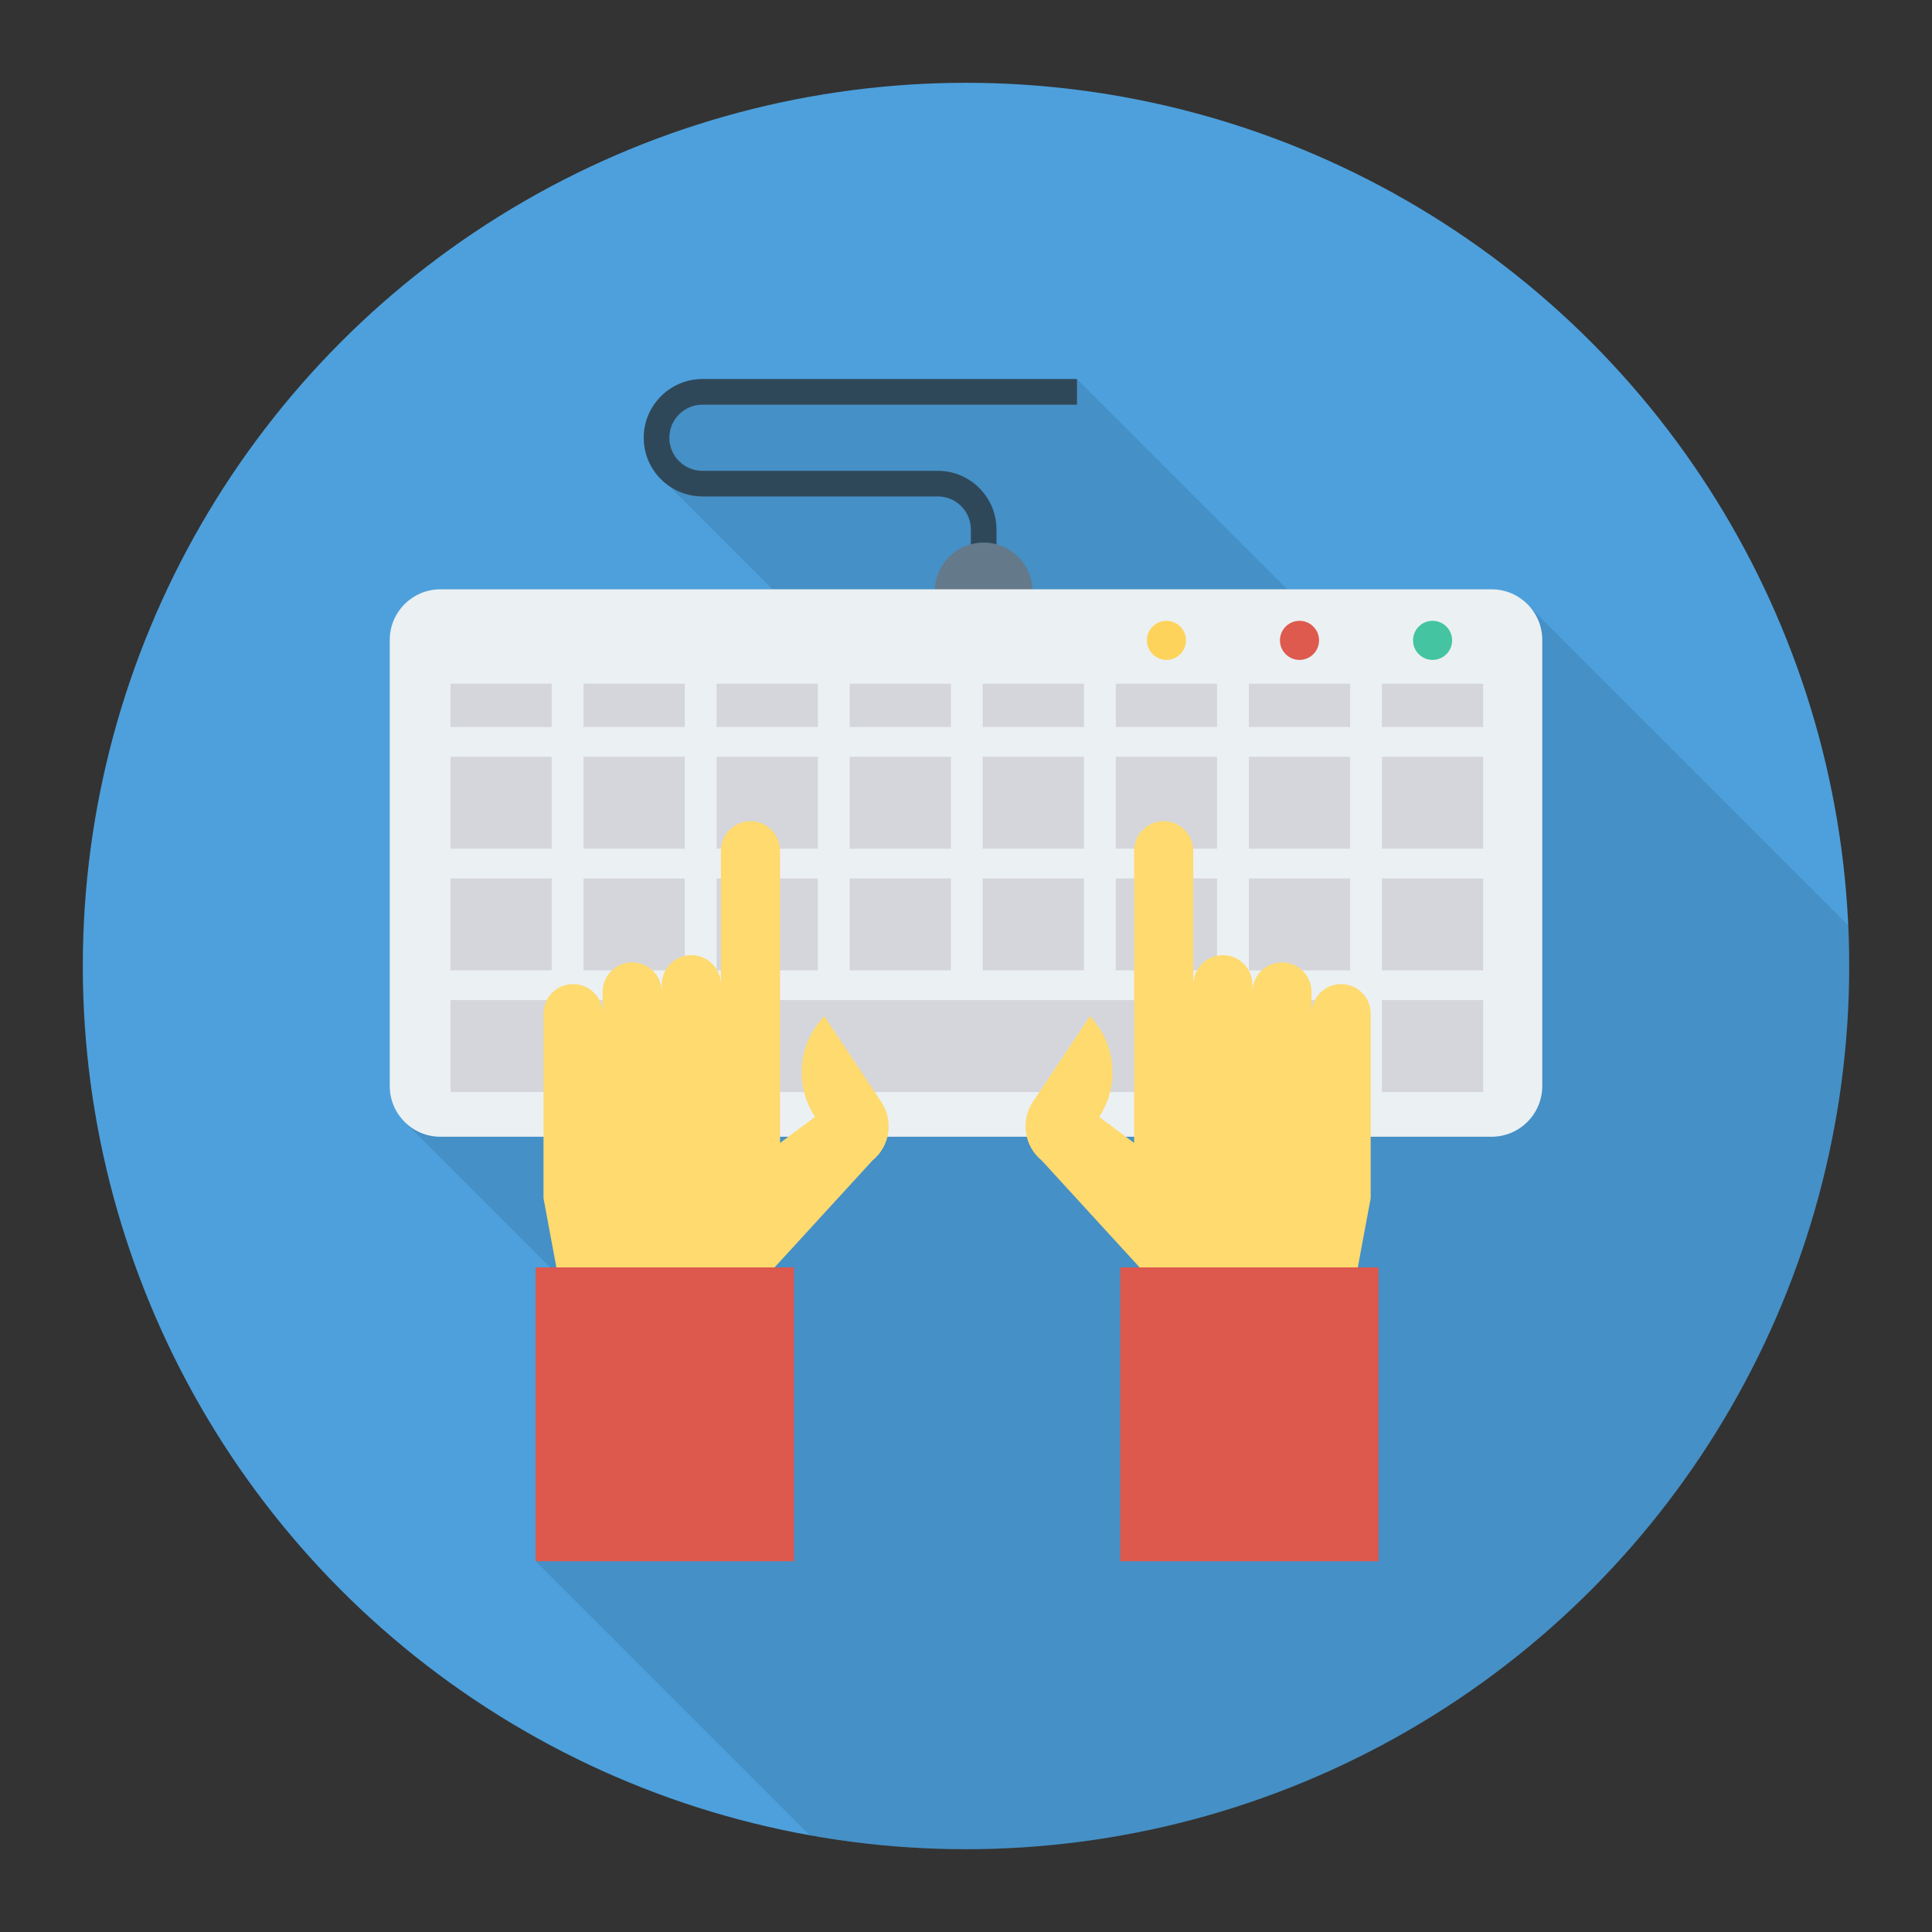 <svg enable-background="new 0 0 140 140" height="512" viewBox="0 0 140 140" width="512" xmlns="http://www.w3.org/2000/svg"><rect x="0" y="0" width="140" height="140" fill="#333333" stroke="none"/><circle cx="70" cy="70" fill="#4da0dc" r="64"/><path d="m134 70c0-.99-.03-1.972-.075-2.951l-23.15-23.15c-.07-.08-.14-.15-.22-.22l-.12-.12-.01.01c-.64-.54-1.44-.87-2.34-.87h-14.81l-15.23-15.23h-27.15c-.95 0-1.82.33-2.53.86h-.02v.01c-1.02.78-1.7 2-1.7 3.38 0 1.47.75 2.77 1.88 3.53l7.45 7.45h-24.06c-2.03 0-3.67 1.65-3.67 3.68v32.32c0 1.05.44 1.99 1.15 2.66h-.01l10.48 10.48h-1.05v21.29l19.85 19.85c3.681.658 7.464 1.021 11.335 1.021 35.346 0 64-28.654 64-64z" opacity=".1"/><path d="m67.956 34.118h-17.056c-1.322 0-2.397-1.076-2.397-2.397 0-1.322 1.075-2.397 2.397-2.397h27.143v-1.856h-27.143c-2.345 0-4.253 1.908-4.253 4.253 0 2.345 1.908 4.253 4.253 4.253h17.056c1.322 0 2.397 1.076 2.397 2.397v1.623h1.856v-1.623c0-2.345-1.908-4.253-4.253-4.253z" fill="#2f4859"/><path d="m74.823 42.856c-.002-1.954-1.587-3.538-3.542-3.538s-3.54 1.584-3.542 3.538z" fill="#64798a"/><path d="m108.085 42.702h-76.171c-2.029 0-3.673 1.645-3.673 3.673v32.324c0 2.029 1.645 3.673 3.673 3.673h76.171c2.029 0 3.673-1.645 3.673-3.673v-32.324c0-2.029-1.645-3.673-3.673-3.673z" fill="#ebf0f3"/><g fill="#d5d6db"><path d="m32.642 63.654h7.337v6.662h-7.337z"/><path d="m32.642 72.471h7.337v6.662h-7.337z"/><path d="m32.642 54.837h7.337v6.662h-7.337z"/><path d="m32.642 49.547h7.337v3.135h-7.337z"/><path d="m42.285 63.654h7.337v6.662h-7.337z"/><path d="m42.285 72.471h7.337v6.662h-7.337z"/><path d="m42.285 54.837h7.337v6.662h-7.337z"/><path d="m42.285 49.547h7.337v3.135h-7.337z"/><path d="m51.928 63.654h7.337v6.662h-7.337z"/><path d="m51.928 54.837h7.337v6.662h-7.337z"/><path d="m51.928 49.547h7.337v3.135h-7.337z"/><path d="m61.57 63.654h7.337v6.662h-7.337z"/><path d="m61.57 54.837h7.337v6.662h-7.337z"/><path d="m61.57 49.547h7.337v3.135h-7.337z"/><path d="m71.213 63.654h7.337v6.662h-7.337z"/><path d="m71.213 54.837h7.337v6.662h-7.337z"/><path d="m71.213 49.547h7.337v3.135h-7.337z"/><path d="m80.856 63.654h7.337v6.662h-7.337z"/><path d="m51.928 72.471h36.266v6.662h-36.266z"/><path d="m80.856 54.837h7.337v6.662h-7.337z"/><path d="m80.856 49.547h7.337v3.135h-7.337z"/><path d="m90.499 63.654h7.337v6.662h-7.337z"/><path d="m90.499 72.471h7.337v6.662h-7.337z"/><path d="m90.499 54.837h7.337v6.662h-7.337z"/><path d="m90.499 49.547h7.337v3.135h-7.337z"/><path d="m100.141 63.654h7.337v6.662h-7.337z"/><path d="m100.141 72.471h7.337v6.662h-7.337z"/><path d="m100.141 54.837h7.337v6.662h-7.337z"/><path d="m100.141 49.547h7.337v3.135h-7.337z"/></g><circle cx="103.81" cy="46.403" fill="#44c4a1" r="1.416"/><circle cx="94.167" cy="46.403" fill="#de594e" r="1.416"/><circle cx="84.524" cy="46.403" fill="#fed35b" r="1.416"/><path d="m97.184 71.311c-1.183 0-2.143.959-2.143 2.143v-1.572c0-1.183-.959-2.143-2.143-2.143-1.183 0-2.143.959-2.143 2.143v-.524c0-1.183-.959-2.143-2.143-2.143-1.183 0-2.143.959-2.143 2.143v-9.709c0-1.183-.959-2.143-2.143-2.143-1.183 0-2.143.959-2.143 2.143v17.118 1.405 2.648l-2.532-1.887c1.478-2.249 1.239-5.215-.58-7.199l-.09-.098-4.133 6.211c-.913 1.373-.634 3.215.646 4.254l9.145 9.986 2.431.365 10.916-.436 1.339-7.185v-4.564-3.501-5.312c0-1.183-.959-2.143-2.143-2.143z" fill="#feda6f"/><path d="m81.176 91.84h18.717v21.292h-18.717z" fill="#dd584d"/><path d="m41.525 71.311c1.183 0 2.143.959 2.143 2.143v-1.572c0-1.183.959-2.143 2.143-2.143 1.183 0 2.143.959 2.143 2.143v-.524c0-1.183.959-2.143 2.143-2.143 1.183 0 2.143.959 2.143 2.143v-9.709c0-1.183.959-2.143 2.143-2.143 1.183 0 2.143.959 2.143 2.143v17.118 1.405 2.648l2.532-1.887c-1.478-2.249-1.239-5.215.58-7.199l.09-.098 4.133 6.211c.913 1.373.634 3.215-.646 4.254l-9.145 9.986-2.431.365-10.916-.436-1.339-7.185v-4.564-3.501-5.312c-0-1.183.959-2.143 2.143-2.143z" fill="#feda6f"/><path d="m38.816 91.84h18.717v21.292h-18.717z" fill="#dd584d" transform="matrix(-1 0 0 -1 96.349 204.972)"/></svg>